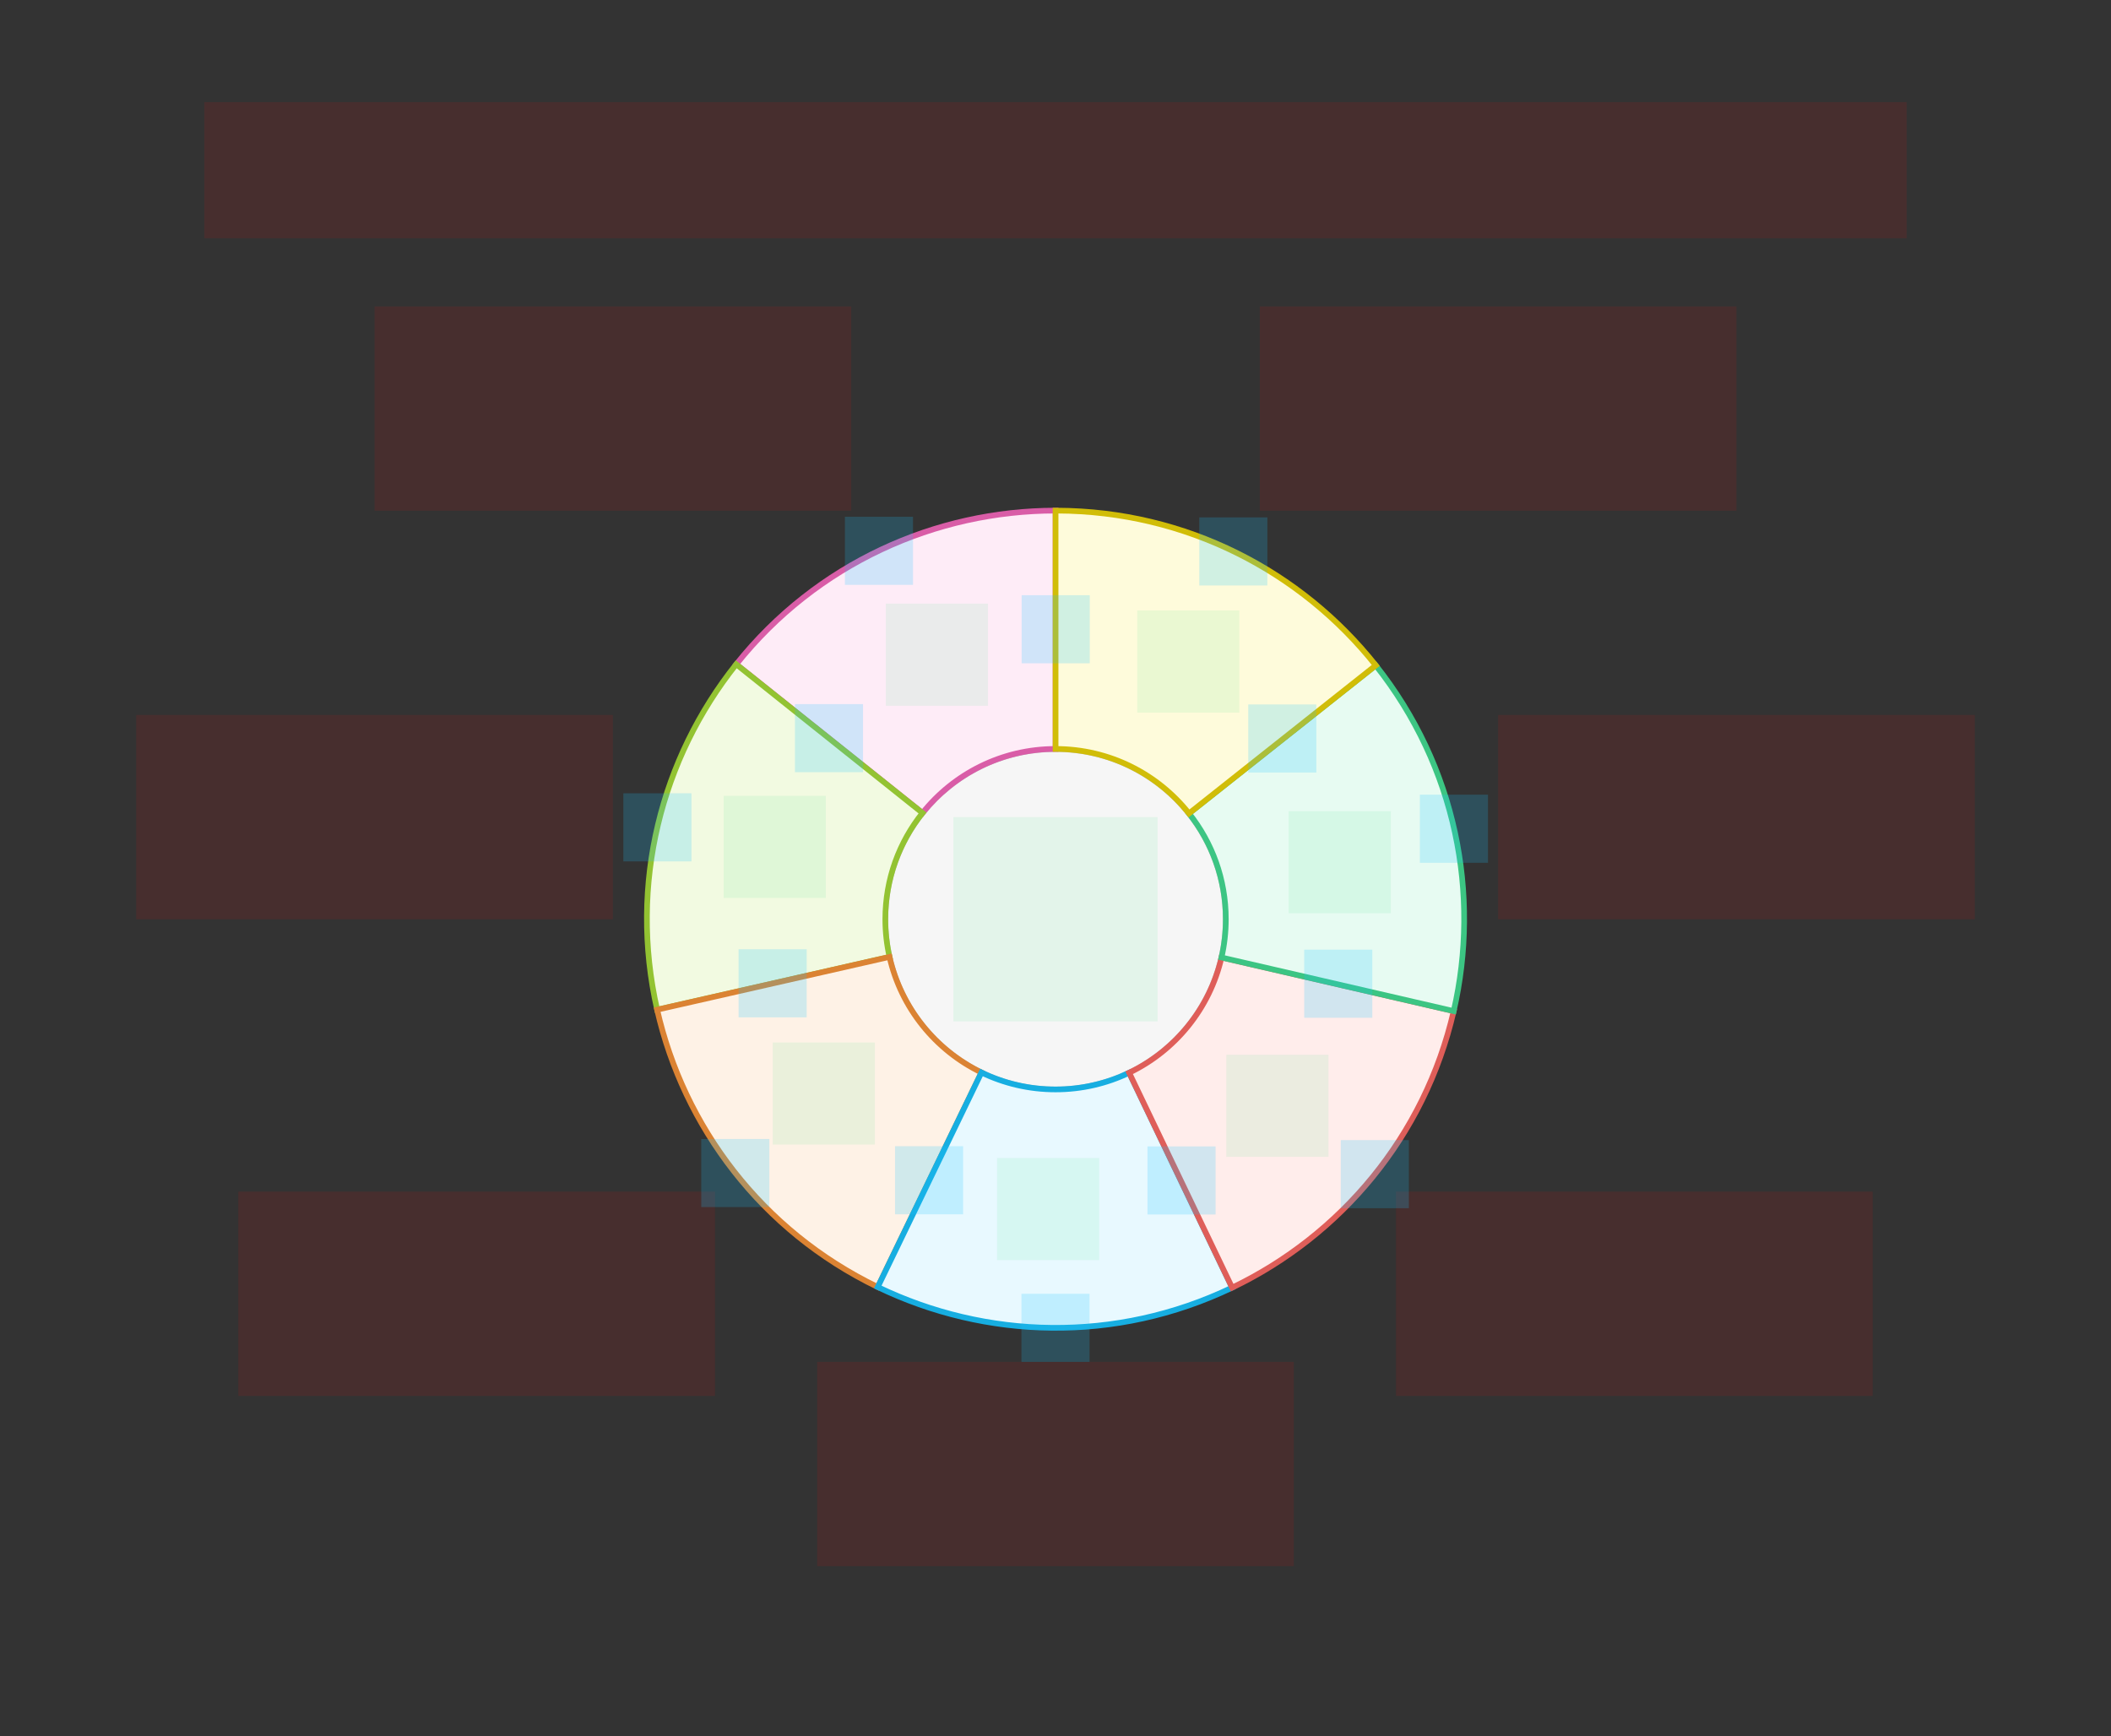<svg width="744" height="612" viewBox="0 0 744 612" fill="none" xmlns="http://www.w3.org/2000/svg">
<rect x="0" y="0" width="744" height="612" fill="#333333" stroke="none"/>
<g id="sector-color-v3--family--7">
<g id="lines">
<g id="g-0">
<circle id="cr-big" cx="372" cy="324" r="60" fill="#F6F6F6" stroke="#BCBCBC" stroke-width="2"/>
</g>
<g id="g-7">
<g id="cu">
<path fill-rule="evenodd" clip-rule="evenodd" d="M325.133 286.538C336.127 272.783 353.047 263.972 372.026 263.972L372.026 179.967C329.764 179.994 287.903 198.537 259.487 234.133L325.133 286.538Z" fill="#FEECF7"/>
<path d="M325.133 286.538L324.509 287.319L325.29 287.943L325.914 287.162L325.133 286.538ZM372.026 263.972L372.026 264.972L373.026 264.972L373.026 263.972L372.026 263.972ZM372.026 179.967L373.026 179.967L373.026 178.966L372.025 178.967L372.026 179.967ZM259.487 234.133L258.705 233.51L258.081 234.291L258.863 234.915L259.487 234.133ZM325.914 287.162C336.727 273.635 353.364 264.972 372.026 264.972L372.026 262.972C352.731 262.972 335.528 271.932 324.352 285.914L325.914 287.162ZM373.026 263.972L373.026 179.967L371.026 179.967L371.026 263.972L373.026 263.972ZM372.025 178.967C329.473 178.994 287.319 197.666 258.705 233.51L260.268 234.757C288.487 199.408 330.056 180.993 372.026 180.967L372.025 178.967ZM258.863 234.915L324.509 287.319L325.757 285.756L260.11 233.352L258.863 234.915Z" fill="#D95DA7"/>
</g>
</g>
<g id="g-6">
<g id="cu_2">
<path fill-rule="evenodd" clip-rule="evenodd" d="M325.133 286.538C316.93 296.8 312.026 309.813 312.026 323.972C312.026 328.541 312.536 332.991 313.504 337.268L231.604 355.875C221.513 311.459 233.138 267.175 259.483 234.13L325.133 286.538Z" fill="#F2FAE1"/>
<path d="M325.133 286.538L325.914 287.162L326.539 286.381L325.757 285.756L325.133 286.538ZM313.504 337.268L313.725 338.243L314.7 338.022L314.479 337.047L313.504 337.268ZM231.604 355.875L230.629 356.097L230.851 357.072L231.826 356.85L231.604 355.875ZM259.483 234.13L260.106 233.349L259.324 232.724L258.701 233.507L259.483 234.13ZM313.026 323.972C313.026 310.048 317.848 297.253 325.914 287.162L324.352 285.914C316.012 296.346 311.026 309.578 311.026 323.972H313.026ZM314.479 337.047C313.528 332.843 313.026 328.467 313.026 323.972H311.026C311.026 328.616 311.545 333.14 312.529 337.489L314.479 337.047ZM231.826 356.85L313.725 338.243L313.282 336.293L231.383 354.9L231.826 356.85ZM258.701 233.507C232.174 266.779 220.468 311.372 230.629 356.097L232.579 355.654C222.558 311.547 234.101 267.571 260.265 234.753L258.701 233.507ZM325.757 285.756L260.106 233.349L258.859 234.912L324.509 287.319L325.757 285.756Z" fill="#93C332"/>
</g>
</g>
<g id="g-5">
<g id="cu_3">
<path fill-rule="evenodd" clip-rule="evenodd" d="M345.906 378.004L309.352 453.618C268.345 433.794 240.988 397.081 231.599 355.876L313.504 337.268C317.571 355.244 329.707 370.159 345.906 378.004Z" fill="#FEF2E6"/>
<path d="M309.352 453.618L308.917 454.518L309.817 454.954L310.253 454.053L309.352 453.618ZM345.906 378.004L346.806 378.439L347.241 377.539L346.342 377.104L345.906 378.004ZM231.599 355.876L231.377 354.901L230.402 355.123L230.624 356.098L231.599 355.876ZM313.504 337.268L314.479 337.047L314.258 336.071L313.282 336.293L313.504 337.268ZM310.253 454.053L346.806 378.439L345.005 377.568L308.452 453.183L310.253 454.053ZM230.624 356.098C240.078 397.587 267.625 434.557 308.917 454.518L309.788 452.718C269.065 433.032 241.898 396.576 232.574 355.654L230.624 356.098ZM313.282 336.293L231.377 354.901L231.82 356.851L313.725 338.243L313.282 336.293ZM346.342 377.104C330.412 369.389 318.478 354.721 314.479 337.047L312.529 337.489C316.664 355.767 329.003 370.928 345.47 378.904L346.342 377.104Z" fill="#DB8333"/>
</g>
</g>
<g id="g-4">
<g id="cu_4">
<path fill-rule="evenodd" clip-rule="evenodd" d="M397.957 378.095L434.246 453.836C393.17 473.517 347.41 471.992 309.35 453.623L345.906 378.004C353.802 381.828 362.663 383.972 372.026 383.972C381.313 383.972 390.108 381.862 397.957 378.095Z" fill="#E8F9FF"/>
<path d="M434.246 453.836L434.678 454.738L435.58 454.306L435.148 453.404L434.246 453.836ZM397.957 378.095L398.859 377.663L398.426 376.76L397.524 377.193L397.957 378.095ZM309.35 453.623L308.45 453.188L308.014 454.089L308.915 454.523L309.35 453.623ZM345.906 378.004L346.342 377.104L345.441 376.667L345.005 377.568L345.906 378.004ZM435.148 453.404L398.859 377.663L397.055 378.527L433.344 454.268L435.148 453.404ZM308.915 454.523C347.238 473.019 393.316 474.555 434.678 454.738L433.814 452.934C393.023 472.478 347.583 470.965 309.785 452.722L308.915 454.523ZM345.005 377.568L308.45 453.188L310.25 454.058L346.806 378.439L345.005 377.568ZM372.026 382.972C362.818 382.972 354.105 380.864 346.342 377.104L345.47 378.904C353.499 382.792 362.509 384.972 372.026 384.972V382.972ZM397.524 377.193C389.808 380.897 381.16 382.972 372.026 382.972V384.972C381.466 384.972 390.409 382.827 398.39 378.996L397.524 377.193Z" fill="#17AEE1"/>
</g>
</g>
<g id="g-3">
<g id="cu_5">
<path fill-rule="evenodd" clip-rule="evenodd" d="M430.501 337.472L512.335 356.365C502.089 400.745 472.349 435.556 434.248 453.841L397.957 378.095C414.188 370.304 426.373 355.426 430.501 337.472Z" fill="#FFEDEB"/>
<path d="M512.335 356.365L513.31 356.59L513.535 355.616L512.56 355.391L512.335 356.365ZM430.501 337.472L430.726 336.498L429.751 336.273L429.526 337.248L430.501 337.472ZM434.248 453.841L433.347 454.273L433.779 455.175L434.681 454.742L434.248 453.841ZM397.957 378.095L397.524 377.193L396.623 377.625L397.055 378.527L397.957 378.095ZM512.56 355.391L430.726 336.498L430.276 338.446L512.11 357.339L512.56 355.391ZM434.681 454.742C473.044 436.332 502.992 401.279 513.31 356.59L511.361 356.14C501.186 400.212 471.655 434.78 433.816 452.939L434.681 454.742ZM397.055 378.527L433.347 454.273L435.15 453.409L398.859 377.663L397.055 378.527ZM429.526 337.248C425.468 354.901 413.486 369.531 397.524 377.193L398.39 378.996C414.89 371.076 427.278 355.952 431.476 337.696L429.526 337.248Z" fill="#DF5E59"/>
</g>
</g>
<g id="g-2">
<g id="cu_6">
<path fill-rule="evenodd" clip-rule="evenodd" d="M430.501 337.472L512.34 356.366C521.821 315.182 513.169 270.222 484.878 234.527L419.049 286.702C427.173 296.938 432.026 309.889 432.026 323.972C432.026 328.614 431.498 333.133 430.501 337.472Z" fill="#E7FBF2"/>
<path d="M430.501 337.472L429.526 337.248L429.302 338.222L430.276 338.447L430.501 337.472ZM512.34 356.366L512.115 357.341L513.09 357.566L513.315 356.591L512.34 356.366ZM484.878 234.527L485.661 233.906L485.04 233.122L484.256 233.743L484.878 234.527ZM419.049 286.702L418.428 285.918L417.644 286.54L418.266 287.324L419.049 286.702ZM430.276 338.447L512.115 357.341L512.565 355.392L430.726 336.498L430.276 338.447ZM513.315 356.591C522.86 315.123 514.15 269.849 485.661 233.906L484.094 235.148C512.189 270.595 520.781 315.241 511.366 356.142L513.315 356.591ZM484.256 233.743L418.428 285.918L419.67 287.486L485.499 235.31L484.256 233.743ZM418.266 287.324C426.255 297.389 431.026 310.122 431.026 323.972H433.026C433.026 309.655 428.092 296.487 419.832 286.08L418.266 287.324ZM431.026 323.972C431.026 328.538 430.507 332.982 429.526 337.248L431.475 337.696C432.49 333.284 433.026 328.69 433.026 323.972H431.026Z" fill="#3CC583"/>
</g>
</g>
<g id="g-1">
<g id="cu_7">
<path fill-rule="evenodd" clip-rule="evenodd" d="M419.049 286.702L484.882 234.524C458.61 201.42 418.076 180.132 372.528 179.973C372.361 179.972 372.193 179.972 372.026 179.972L372.026 263.972C391.079 263.972 408.058 272.853 419.049 286.702Z" fill="#FEFBDB"/>
<path d="M419.049 286.702L418.266 287.324L418.887 288.106L419.67 287.486L419.049 286.702ZM484.882 234.524L485.503 235.307L486.287 234.686L485.665 233.902L484.882 234.524ZM372.528 179.973L372.525 180.973L372.525 180.973L372.528 179.973ZM372.026 179.972L372.026 178.972L371.026 178.972L371.026 179.972L372.026 179.972ZM372.026 263.972L371.026 263.972L371.026 264.972L372.026 264.972L372.026 263.972ZM419.67 287.486L485.503 235.307L484.261 233.74L418.428 285.918L419.67 287.486ZM485.665 233.902C459.213 200.571 418.396 179.133 372.532 178.973L372.525 180.973C417.755 181.131 458.008 202.27 484.099 235.145L485.665 233.902ZM372.532 178.973C372.363 178.972 372.194 178.972 372.026 178.972L372.026 180.972C372.192 180.972 372.358 180.972 372.525 180.973L372.532 178.973ZM371.026 179.972L371.026 263.972L373.026 263.972L373.026 179.972L371.026 179.972ZM372.026 264.972C390.761 264.972 407.456 273.704 418.266 287.324L419.832 286.08C408.66 272.003 391.397 262.972 372.026 262.972L372.026 264.972Z" fill="#D1BD08"/>
</g>
</g>
</g>
<path id="tx-rb-7" d="M132 108H300V180H132V108Z" fill="#FF0000" fill-opacity="0.1"/>
<path id="tx-rc-6" d="M48 252H216V324H48L48 252Z" fill="#FF0000" fill-opacity="0.1"/>
<path id="tx-rt-5" d="M84 420H252V492H84V420Z" fill="#FF0000" fill-opacity="0.1"/>
<path id="tx-ct-4" d="M288 480H456V552H288V480Z" fill="#FF0000" fill-opacity="0.1"/>
<path id="tx-lt-3" d="M492 420H660V492H492V420Z" fill="#FF0000" fill-opacity="0.1"/>
<path id="tx-lc-2" d="M528 252H696V324H528V252Z" fill="#FF0000" fill-opacity="0.1"/>
<path id="tx-lb-1" d="M444 108L612 108V180H444V108Z" fill="#FF0000" fill-opacity="0.1"/>
<path id="tx-cb-title" d="M72 36L672 36V84L72 84L72 36Z" fill="#FF0000" fill-opacity="0.1"/>
<rect id="bt-cc-add-8" x="360.074" y="209.785" width="24" height="24" fill="#1AC6FF" fill-opacity="0.2"/>
<rect id="bt-cc-add-7" x="280.163" y="248.172" width="24" height="24" fill="#1AC6FF" fill-opacity="0.2"/>
<rect id="bt-cc-add-6" x="260.308" y="334.574" width="24" height="24" fill="#1AC6FF" fill-opacity="0.2"/>
<rect id="bt-cc-add-5" x="315.446" y="403.994" width="24" height="24" fill="#1AC6FF" fill-opacity="0.2"/>
<rect id="bt-cc-add-4" x="404.421" y="404.059" width="24" height="24" fill="#1AC6FF" fill-opacity="0.2"/>
<rect id="bt-cc-add-3" x="459.659" y="334.718" width="24" height="24" fill="#1AC6FF" fill-opacity="0.2"/>
<rect id="bt-cc-add-2" x="439.93" y="248.288" width="24" height="24" fill="#1AC6FF" fill-opacity="0.2"/>
<rect id="bt-cc-remove-7" x="297.78" y="182.136" width="24" height="24" fill="#1AC6FF" fill-opacity="0.2"/>
<rect id="bt-cc-remove-6" x="219.691" y="279.607" width="24" height="24" fill="#1AC6FF" fill-opacity="0.2"/>
<rect id="bt-cc-remove-5" x="247.148" y="401.445" width="24" height="24" fill="#1AC6FF" fill-opacity="0.2"/>
<rect id="bt-cc-remove-4" x="360" y="456" width="24" height="24" fill="#1AC6FF" fill-opacity="0.2"/>
<rect id="bt-cc-remove-3" x="472.539" y="401.839" width="24" height="24" fill="#1AC6FF" fill-opacity="0.2"/>
<rect id="bt-cc-remove-2" x="500.422" y="280.097" width="24" height="24" fill="#1AC6FF" fill-opacity="0.2"/>
<rect id="bt-cc-remove-1" x="422.673" y="182.354" width="24" height="24" fill="#1AC6FF" fill-opacity="0.2"/>
<path id="ic-cc-7" d="M312.204 212.763H348.204V248.763H312.204V212.763Z" fill="#33DE7B" fill-opacity="0.1"/>
<path id="ic-cc-6" d="M255.058 280.496H291.058V316.496H255.058V280.496Z" fill="#33DE7B" fill-opacity="0.1"/>
<path id="ic-cc-5" d="M272.34 367.414H308.34V403.414H272.34V367.414Z" fill="#33DE7B" fill-opacity="0.1"/>
<path id="ic-cc-4" d="M351.407 408.143H387.407V444.143H351.407V408.143Z" fill="#33DE7B" fill-opacity="0.1"/>
<path id="ic-cc-3" d="M432.21 371.752H468.21V407.752H432.21V371.752Z" fill="#33DE7B" fill-opacity="0.1"/>
<path id="ic-cc-2" d="M454.18 285.899H490.18V321.899H454.18V285.899Z" fill="#33DE7B" fill-opacity="0.1"/>
<path id="ic-cc-1" d="M400.79 215.167H436.79V251.167H400.79V215.167Z" fill="#33DE7B" fill-opacity="0.1"/>
<path id="ic-cc-0" d="M336 287.996H408V359.996H336V287.996Z" fill="#33DE7B" fill-opacity="0.1"/>
</g>
</svg>
